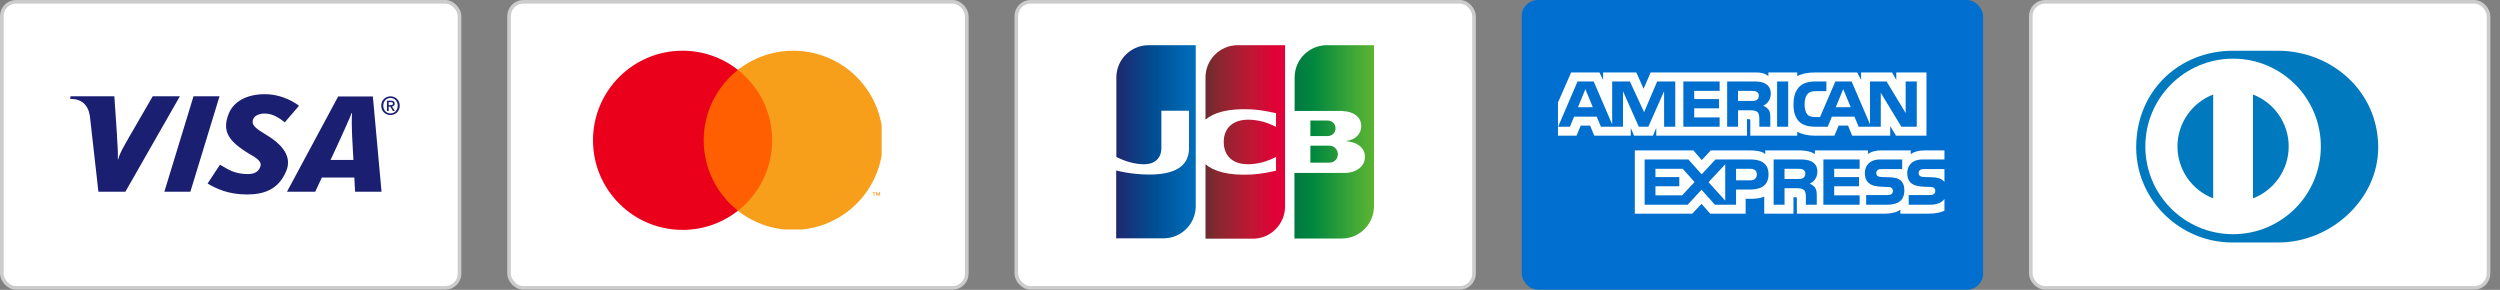 <svg width="207" height="24" viewBox="0 0 207 24" fill="none" xmlns="http://www.w3.org/2000/svg">
<rect x="0" y="0" width="207" height="24" fill="#808080" stroke="none"/>
<g clip-path="url(#clip0_2109_8860)">
<rect x="0.15" y="0.15" width="37.9" height="23.686" rx="1.183" fill="white" stroke="#CCCCCC" stroke-width="0.3"/>
<g clip-path="url(#clip1_2109_8860)">
<path fill-rule="evenodd" clip-rule="evenodd" d="M13.608 15.877L16.023 7.97H18.177L15.762 15.877H13.608ZM12.645 7.973L10.707 11.324C10.213 12.202 9.925 12.646 9.786 13.2H9.757C9.791 12.497 9.692 11.634 9.683 11.146L9.469 7.973H5.842L5.805 8.185C6.737 8.185 7.289 8.65 7.441 9.601L8.148 15.877H10.38L14.893 7.973H12.645ZM29.4 15.877L29.34 14.701L26.65 14.699L26.1 15.877H23.761L28.002 7.985H30.873L31.591 15.877H29.4V15.877ZM29.153 11.213C29.129 10.629 29.109 9.836 29.149 9.356H29.117C28.986 9.748 28.423 10.927 28.175 11.507L27.373 13.24H29.262L29.153 11.213ZM20.439 16.102C18.918 16.102 17.909 15.623 17.188 15.196L18.214 13.639C18.861 13.998 19.369 14.413 20.538 14.413C20.914 14.413 21.276 14.316 21.481 13.963C21.781 13.448 21.412 13.171 20.571 12.698L20.155 12.43C18.907 11.583 18.368 10.779 18.955 9.375C19.331 8.477 20.322 7.797 21.957 7.797C23.085 7.797 24.142 8.281 24.759 8.755L23.578 10.129C22.977 9.646 22.479 9.402 21.909 9.402C21.454 9.402 21.109 9.576 20.989 9.811C20.765 10.252 21.062 10.553 21.718 10.958L22.212 11.27C23.727 12.219 24.087 13.213 23.708 14.143C23.055 15.745 21.776 16.102 20.439 16.102ZM32.181 9.193H32.039V8.336H32.366C32.575 8.336 32.681 8.409 32.681 8.583C32.681 8.738 32.585 8.802 32.456 8.816L32.697 9.193H32.537L32.314 8.827H32.181V9.193ZM32.339 8.707C32.446 8.707 32.539 8.696 32.539 8.572C32.539 8.469 32.437 8.456 32.352 8.456H32.181V8.707H32.339ZM32.335 9.525C31.887 9.525 31.568 9.191 31.568 8.75C31.568 8.284 31.922 7.976 32.335 7.976C32.744 7.976 33.098 8.284 33.098 8.75C33.098 9.216 32.744 9.525 32.335 9.525ZM32.335 8.111C31.997 8.111 31.735 8.373 31.735 8.75C31.735 9.102 31.964 9.39 32.335 9.39C32.668 9.39 32.931 9.129 32.931 8.75C32.931 8.373 32.668 8.111 32.335 8.111Z" fill="#1A1F71"/>
</g>
</g>
<g clip-path="url(#clip2_2109_8860)">
<rect x="42.15" y="0.15" width="37.9" height="23.686" rx="1.183" fill="white" stroke="#CCCCCC" stroke-width="0.3"/>
<g clip-path="url(#clip3_2109_8860)">
<path d="M72.871 16.215V15.927H72.796L72.709 16.124L72.623 15.927H72.548V16.215H72.601V15.998L72.682 16.185H72.737L72.819 15.997V16.215H72.871H72.871ZM72.395 16.215V15.976H72.491V15.928H72.246V15.976H72.342V16.215H72.395H72.395Z" fill="#F79410"/>
<path d="M64.347 17.45H57.856V5.786H64.347L64.347 17.45Z" fill="#FF5F00"/>
<path d="M58.268 11.617C58.268 9.251 59.376 7.144 61.101 5.785C59.795 4.756 58.18 4.197 56.517 4.199C52.421 4.199 49.1 7.52 49.1 11.617C49.1 15.714 52.421 19.035 56.517 19.035C58.18 19.038 59.795 18.479 61.101 17.449C59.376 16.091 58.268 13.983 58.268 11.617Z" fill="#EB001B"/>
<path d="M73.103 11.618C73.103 15.715 69.782 19.036 65.686 19.036C64.023 19.039 62.407 18.48 61.101 17.45C62.827 16.092 63.935 13.984 63.935 11.618C63.935 9.252 62.827 7.145 61.101 5.786C62.407 4.757 64.023 4.198 65.686 4.2C69.782 4.2 73.103 7.521 73.103 11.618" fill="#F79E1B"/>
</g>
</g>
<g clip-path="url(#clip4_2109_8860)">
<rect x="84.15" y="0.15" width="37.9" height="23.686" rx="1.183" fill="white" stroke="#CCCCCC" stroke-width="0.3"/>
<g clip-path="url(#clip5_2109_8860)">
<path d="M115.103 17.255C115.103 19.309 113.43 20.981 111.376 20.981H91.1V6.222C91.1 4.168 92.773 2.495 94.827 2.495H115.103V17.255Z" fill="white"/>
<path d="M108.5 13.47H110.041C110.085 13.47 110.188 13.455 110.232 13.455C110.525 13.397 110.775 13.133 110.775 12.766C110.775 12.414 110.525 12.15 110.232 12.076C110.188 12.062 110.1 12.062 110.041 12.062H108.5V13.47Z" fill="url(#paint0_linear_2109_8860)"/>
<path d="M109.865 3.742C108.398 3.742 107.195 4.931 107.195 6.412V9.185H110.965C111.053 9.185 111.156 9.185 111.229 9.2C112.08 9.244 112.711 9.684 112.711 10.447C112.711 11.049 112.286 11.562 111.493 11.665V11.694C112.359 11.753 113.019 12.237 113.019 12.985C113.019 13.792 112.286 14.32 111.317 14.32H107.18V19.749H111.097C112.564 19.749 113.767 18.56 113.767 17.079V3.742H109.865Z" fill="url(#paint1_linear_2109_8860)"/>
<path d="M110.584 10.623C110.584 10.271 110.334 10.036 110.041 9.992C110.012 9.992 109.938 9.978 109.894 9.978H108.5V11.269H109.894C109.938 11.269 110.026 11.269 110.041 11.254C110.334 11.21 110.584 10.975 110.584 10.623Z" fill="url(#paint2_linear_2109_8860)"/>
<path d="M95.105 3.742C93.638 3.742 92.435 4.931 92.435 6.412V13C93.183 13.367 93.961 13.601 94.739 13.601C95.663 13.601 96.162 13.044 96.162 12.281V9.171H98.45V12.266C98.45 13.469 97.702 14.452 95.164 14.452C93.624 14.452 92.42 14.115 92.42 14.115V19.734H96.338C97.805 19.734 99.008 18.546 99.008 17.064V3.742H95.105Z" fill="url(#paint3_linear_2109_8860)"/>
<path d="M102.485 3.742C101.018 3.742 99.815 4.931 99.815 6.412V9.904C100.49 9.332 101.664 8.965 103.556 9.053C104.569 9.097 105.654 9.376 105.654 9.376V10.506C105.111 10.227 104.466 9.978 103.63 9.919C102.192 9.816 101.326 10.52 101.326 11.753C101.326 13 102.192 13.704 103.63 13.587C104.466 13.528 105.111 13.264 105.654 13V14.13C105.654 14.13 104.583 14.408 103.556 14.452C101.664 14.54 100.49 14.174 99.815 13.601V19.764H103.732C105.199 19.764 106.402 18.575 106.402 17.093V3.742H102.485Z" fill="url(#paint4_linear_2109_8860)"/>
</g>
</g>
<g clip-path="url(#clip6_2109_8860)">
<rect x="126" width="38.2" height="23.986" rx="1.333" fill="#016FD0"/>
<path fill-rule="evenodd" clip-rule="evenodd" d="M131.269 7.381L131.885 8.877H130.657L131.269 7.381ZM145.001 8.358C145.177 8.358 145.323 8.356 145.446 8.281C145.563 8.22 145.632 8.088 145.632 7.924C145.632 7.764 145.56 7.647 145.443 7.593C145.337 7.532 145.173 7.525 145.016 7.525H143.909V8.358H145.001ZM152.619 7.381L153.241 8.877H152L152.619 7.381ZM137.789 10.495H138.711V6.744H137.214L136.132 9.289L134.955 6.744H133.487V10.296L131.958 6.744H130.621L129.011 10.495H129.987L130.337 9.659H132.209L132.555 10.495H134.384V7.555L135.692 10.495H136.482L137.786 7.557L137.789 10.495ZM139.381 10.495H142.386V9.719H140.281V8.97H142.336V8.201H140.281V7.525H142.386V6.744H139.381V10.495ZM145.989 8.754C146.222 8.661 146.622 8.352 146.622 7.754C146.622 7.336 146.452 7.091 146.167 6.924C145.876 6.756 145.538 6.744 145.078 6.744H143.009V10.495H143.909V9.131H144.874C145.198 9.131 145.398 9.159 145.53 9.291C145.677 9.454 145.674 9.732 145.672 9.951C145.672 9.976 145.672 9.999 145.672 10.022L145.675 10.495H146.582V9.758C146.582 9.423 146.56 9.257 146.433 9.07C146.353 8.961 146.185 8.829 145.989 8.754ZM147.144 10.495H148.062V6.744H147.144V10.495ZM157.434 10.495H158.709V6.744H157.788V9.357L156.207 6.744H154.837V10.292L153.314 6.744H151.967L150.699 9.694H150.295C150.058 9.694 149.807 9.649 149.668 9.501C149.501 9.311 149.421 9.022 149.421 8.62C149.421 8.227 149.526 7.928 149.679 7.77C149.858 7.596 150.043 7.548 150.372 7.548H151.224V6.744H150.353C149.733 6.744 149.278 6.882 148.987 7.181C148.601 7.583 148.502 8.092 148.502 8.648C148.502 9.33 148.667 9.762 148.983 10.081C149.296 10.399 149.85 10.495 150.287 10.495H151.34L151.679 9.659H153.548L153.898 10.495H155.729V7.68L157.434 10.495ZM130.537 11.232H129H129V8.488L130.089 6H132.435L132.737 6.618V6H135.487L136.089 7.351L136.675 6H145.406C145.803 6 146.16 6.074 146.422 6.306V6H148.812V6.306C149.224 6.081 149.733 6 150.313 6H153.777L154.098 6.618V6H156.662L157.012 6.618V6H159.511V11.232H156.986L156.509 10.441V11.232H153.358L153.016 10.399H152.24L151.89 11.232H150.255C149.613 11.232 149.126 11.081 148.812 10.914V11.232H144.926V10.045C144.926 9.877 144.896 9.868 144.794 9.864H144.649L144.652 11.232H137.138V10.586L136.868 11.235H135.298L135.028 10.595V11.232H132.005L131.659 10.399H130.883L130.537 11.232ZM159.361 13.999H161V15.067C160.996 15.062 160.992 15.057 160.988 15.052C160.968 15.025 160.947 14.998 160.917 14.974C160.716 14.769 160.388 14.684 159.896 14.672L159.409 14.659C159.259 14.659 159.157 14.65 159.062 14.617C158.945 14.575 158.865 14.479 158.865 14.337C158.865 14.218 158.902 14.128 158.997 14.067C159.088 14.006 159.197 13.999 159.361 13.999ZM159.779 16.953C160.356 16.953 160.781 16.792 161 16.474V17.449C160.64 17.622 160.166 17.69 159.681 17.69H157.35V17.355C157.08 17.571 156.593 17.69 156.126 17.69H148.779V16.48C148.779 16.332 148.764 16.326 148.615 16.326H148.499V17.69H146.08V16.277C145.675 16.452 145.216 16.467 144.827 16.461H144.539V17.693L141.607 17.691L140.886 16.876L140.121 17.691H135.363V12.454H140.212L140.907 13.256L141.65 12.454H144.896C145.271 12.454 145.887 12.494 146.163 12.761V12.454H149.064C149.336 12.454 149.926 12.509 150.276 12.761V12.454H154.673V12.761C154.892 12.552 155.354 12.454 155.748 12.454H158.21V12.761C158.468 12.575 158.833 12.454 159.335 12.454H161V13.201H159.208C158.264 13.201 157.918 13.774 157.918 14.318C157.918 15.428 158.838 15.453 159.648 15.475C159.705 15.476 159.761 15.478 159.816 15.48C159.973 15.48 160.068 15.506 160.133 15.563C160.199 15.615 160.243 15.702 160.243 15.811C160.243 15.914 160.199 15.998 160.136 16.056C160.064 16.126 159.944 16.149 159.772 16.149H158.042V16.953H159.779ZM157.681 15.769C157.681 15.383 157.588 15.155 157.412 14.974C157.209 14.769 156.874 14.684 156.385 14.673L155.901 14.659C155.748 14.659 155.646 14.65 155.551 14.617C155.438 14.575 155.354 14.479 155.354 14.338C155.354 14.219 155.391 14.128 155.489 14.068C155.58 14.006 155.686 14 155.85 14H157.5V13.201H155.696C154.754 13.201 154.411 13.774 154.411 14.318C154.411 15.428 155.33 15.453 156.137 15.475C156.194 15.476 156.25 15.478 156.305 15.48C156.462 15.48 156.557 15.506 156.625 15.563C156.687 15.615 156.735 15.702 156.735 15.811C156.735 15.914 156.691 15.998 156.629 16.056C156.553 16.126 156.432 16.149 156.261 16.149H154.517V16.953H156.268C157.176 16.953 157.681 16.577 157.681 15.769ZM148.852 14.82C149.027 14.82 149.176 14.814 149.296 14.743C149.413 14.672 149.482 14.543 149.482 14.383C149.482 14.222 149.413 14.106 149.296 14.045C149.187 13.981 149.027 13.977 148.867 13.977H147.759V14.82H148.852ZM150.28 15.525C150.203 15.415 150.04 15.283 149.84 15.21C150.076 15.116 150.477 14.81 150.477 14.211C150.477 13.783 150.299 13.549 150.015 13.378C149.719 13.221 149.388 13.201 148.932 13.201H146.856V16.953H147.76V15.583H148.721C149.049 15.583 149.249 15.615 149.381 15.749C149.531 15.906 149.529 16.193 149.527 16.413C149.526 16.438 149.526 16.461 149.526 16.484V16.953H150.429V16.209C150.426 15.879 150.407 15.708 150.28 15.525ZM153.978 13.201H150.976V16.953H153.978V16.175L151.872 16.171V15.425H153.926V14.659H151.872V13.977H153.978V13.201ZM143.745 14.933H144.907C145.253 14.933 145.468 14.762 145.468 14.437C145.468 14.109 145.243 13.977 144.918 13.977H143.745V14.933ZM141.468 15.084L142.849 16.612V13.604L141.468 15.084ZM137.072 16.171H139.283L140.31 15.07L139.327 13.977H137.072V14.659H139.046V15.425H137.072V16.171ZM144.867 15.695C145.654 15.695 146.434 15.48 146.434 14.437C146.434 13.398 145.632 13.201 144.918 13.201H142.044L140.9 14.431L139.793 13.201H136.176V16.953H139.738L140.889 15.711L141.997 16.953H143.745V15.695H144.867Z" fill="white"/>
</g>
<g clip-path="url(#clip7_2109_8860)">
<rect x="168.15" y="0.15" width="37.9" height="23.686" rx="1.183" fill="white" stroke="#CCCCCC" stroke-width="0.3"/>
<g clip-path="url(#clip8_2109_8860)">
<path d="M188.616 20.078C192.955 20.098 196.916 16.539 196.916 12.208C196.916 7.473 192.955 4.2 188.616 4.201H184.881C180.49 4.2 176.876 7.474 176.876 12.208C176.876 16.54 180.49 20.099 184.881 20.078H188.616Z" fill="#0079BE"/>
<path d="M184.899 4.857C180.886 4.859 177.635 8.111 177.634 12.125C177.635 16.139 180.886 19.391 184.899 19.392C188.912 19.391 192.165 16.139 192.165 12.125C192.165 8.111 188.912 4.859 184.899 4.857ZM180.294 12.125C180.298 10.164 181.523 8.491 183.25 7.826V16.423C181.523 15.759 180.297 14.087 180.294 12.125ZM186.547 16.425V7.826C188.275 8.489 189.502 10.163 189.505 12.125C189.502 14.088 188.275 15.761 186.547 16.425Z" fill="white"/>
</g>
</g>
<defs>
<linearGradient id="paint0_linear_2109_8860" x1="107.192" y1="12.768" x2="113.785" y2="12.768" gradientUnits="userSpaceOnUse">
<stop stop-color="#007940"/>
<stop offset="0.229" stop-color="#00873F"/>
<stop offset="0.743" stop-color="#40A737"/>
<stop offset="1" stop-color="#5CB531"/>
</linearGradient>
<linearGradient id="paint1_linear_2109_8860" x1="107.192" y1="11.739" x2="113.785" y2="11.739" gradientUnits="userSpaceOnUse">
<stop stop-color="#007940"/>
<stop offset="0.229" stop-color="#00873F"/>
<stop offset="0.743" stop-color="#40A737"/>
<stop offset="1" stop-color="#5CB531"/>
</linearGradient>
<linearGradient id="paint2_linear_2109_8860" x1="107.192" y1="10.621" x2="113.785" y2="10.621" gradientUnits="userSpaceOnUse">
<stop stop-color="#007940"/>
<stop offset="0.229" stop-color="#00873F"/>
<stop offset="0.743" stop-color="#40A737"/>
<stop offset="1" stop-color="#5CB531"/>
</linearGradient>
<linearGradient id="paint3_linear_2109_8860" x1="92.432" y1="11.739" x2="99.127" y2="11.739" gradientUnits="userSpaceOnUse">
<stop stop-color="#1F286F"/>
<stop offset="0.475" stop-color="#004E94"/>
<stop offset="0.826" stop-color="#0066B1"/>
<stop offset="1" stop-color="#006FBC"/>
</linearGradient>
<linearGradient id="paint4_linear_2109_8860" x1="99.777" y1="11.739" x2="106.28" y2="11.739" gradientUnits="userSpaceOnUse">
<stop stop-color="#6C2C2F"/>
<stop offset="0.173" stop-color="#882730"/>
<stop offset="0.573" stop-color="#BE1833"/>
<stop offset="0.859" stop-color="#DC0436"/>
<stop offset="1" stop-color="#E60039"/>
</linearGradient>
<clipPath id="clip0_2109_8860">
<rect width="38.2" height="24" fill="white"/>
</clipPath>
<clipPath id="clip1_2109_8860">
<rect width="27.3" height="8.3" fill="white" transform="translate(5.8 7.8)"/>
</clipPath>
<clipPath id="clip2_2109_8860">
<rect width="38.2" height="24" fill="white" transform="translate(42)"/>
</clipPath>
<clipPath id="clip3_2109_8860">
<rect width="24" height="15" fill="white" transform="translate(49 4)"/>
</clipPath>
<clipPath id="clip4_2109_8860">
<rect width="38.2" height="24" fill="white" transform="translate(84)"/>
</clipPath>
<clipPath id="clip5_2109_8860">
<rect width="24" height="18.483" fill="white" transform="translate(91.1 2.5)"/>
</clipPath>
<clipPath id="clip6_2109_8860">
<rect width="38.2" height="24" fill="white" transform="translate(126)"/>
</clipPath>
<clipPath id="clip7_2109_8860">
<rect width="38.2" height="24" fill="white" transform="translate(168)"/>
</clipPath>
<clipPath id="clip8_2109_8860">
<rect width="26" height="17" fill="white" transform="translate(174 3.5)"/>
</clipPath>
</defs>
</svg>
